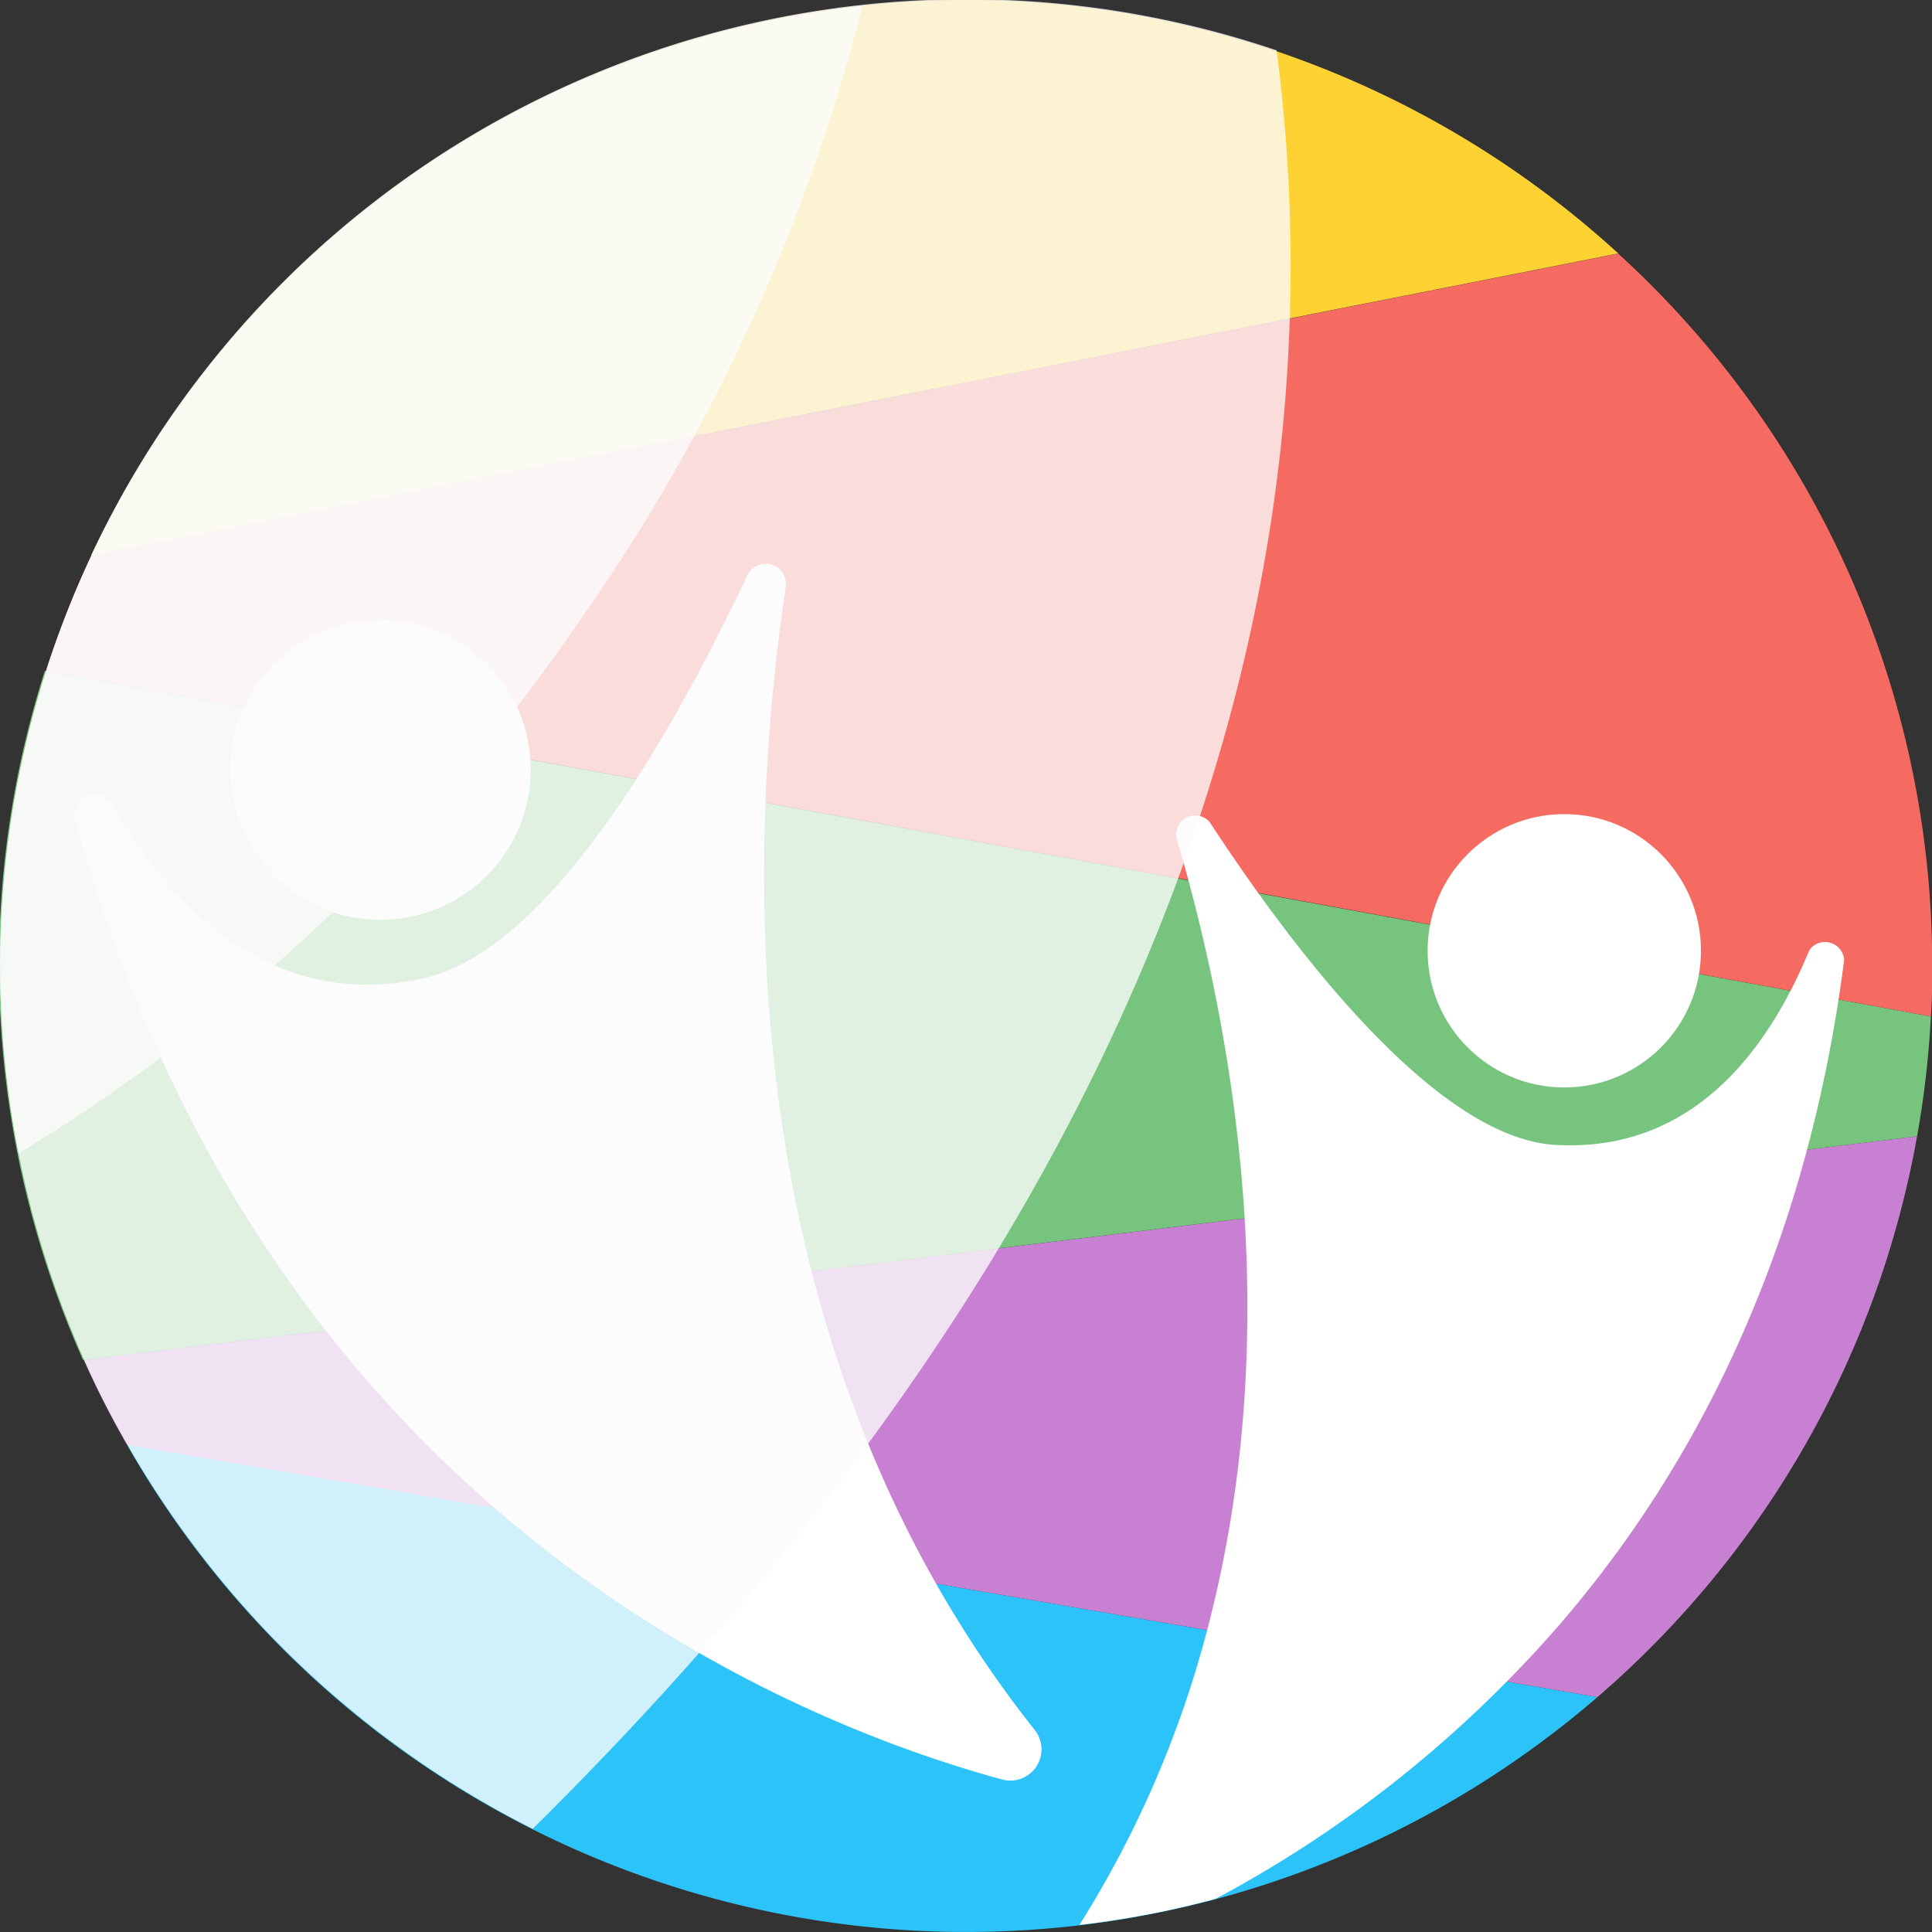 <svg xmlns="http://www.w3.org/2000/svg" viewBox="0 0 100.93 100.93"><rect x="0" y="0" width="100.93" height="100.93" fill="#333333" stroke="none"/><defs><style>.cls-1{isolation:isolate;}.cls-2{fill:#2cc3f8;}.cls-3{fill:#c881d2;}.cls-4{fill:#76c47d;}.cls-5{fill:#f56b62;}.cls-6{fill:#ffd233;}.cls-7{fill:#fff;}.cls-8{fill:#fbfbfb;opacity:0.79;mix-blend-mode:soft-light;}</style></defs><title>67</title><g class="cls-1"><g id="OBJECTS"><path class="cls-2" d="M602.11,599.84a50.47,50.47,0,0,1-76.82-13.19Z" transform="translate(-518.66 -511.18)"/><path class="cls-3" d="M618.81,570.54a50.34,50.34,0,0,1-16.7,29.3l-76.82-13.19a47,47,0,0,1-2.25-4.42Z" transform="translate(-518.66 -511.18)"/><path class="cls-4" d="M619.53,564.28a49.33,49.33,0,0,1-.72,6.26L523,582.23a50.62,50.62,0,0,1-2-36Z" transform="translate(-518.66 -511.18)"/><path class="cls-5" d="M619.6,561.64c0,.89,0,1.77-.07,2.64L521.07,546.2a50.35,50.35,0,0,1,2.37-6l79.76-15.77A50.29,50.29,0,0,1,619.6,561.64Z" transform="translate(-518.66 -511.18)"/><path class="cls-6" d="M603.2,524.42l-79.76,15.77a50.47,50.47,0,0,1,79.76-15.77Z" transform="translate(-518.66 -511.18)"/><path class="cls-7" d="M615,561.34C612.74,578.91,605.34,591,597.4,599a62.82,62.82,0,0,1-15.24,11.38,48.81,48.81,0,0,1-7.11,1.36,55,55,0,0,0,6.68-15.43c4.22-16,1.22-31.79-1.62-41.39a1,1,0,0,1,1.74-.8c4.73,7.23,12,16.52,18.06,16.87,7.11.41,11.08-4.86,13.27-10.17A1,1,0,0,1,615,561.34Z" transform="translate(-518.66 -511.18)"/><circle class="cls-7" cx="81.72" cy="49.67" r="7.14"/><path class="cls-7" d="M524.6,553.33c3.19,5.44,8.31,10.58,16,9,6.6-1.31,13.06-12.52,17.11-21.11a1.06,1.06,0,0,1,2,.61c-2.11,14.11-2.92,39.62,13,59.72a1.63,1.63,0,0,1-1.71,2.59c-11.17-3.05-38.47-14-48.37-50A1.06,1.06,0,0,1,524.6,553.33Z" transform="translate(-518.66 -511.18)"/><path class="cls-7" d="M537.45,543.61a7.85,7.85,0,1,1-6.69,8.86A7.84,7.84,0,0,1,537.45,543.61Z" transform="translate(-518.66 -511.18)"/><path class="cls-8" d="M523.44,540.19a50.55,50.55,0,0,0-.4,42,47,47,0,0,0,2.25,4.42,50.7,50.7,0,0,0,21.2,20.11c36.88-36.44,41.87-70,38.86-92.91a50.51,50.51,0,0,0-61.91,26.34Z" transform="translate(-518.66 -511.18)"/><path class="cls-8" d="M523.44,540.19a50.36,50.36,0,0,0-3.81,31.25,95.45,95.45,0,0,0,29-27.39,97.32,97.32,0,0,0,15.09-32.55A50.48,50.48,0,0,0,523.44,540.19Z" transform="translate(-518.66 -511.18)"/></g></g></svg>